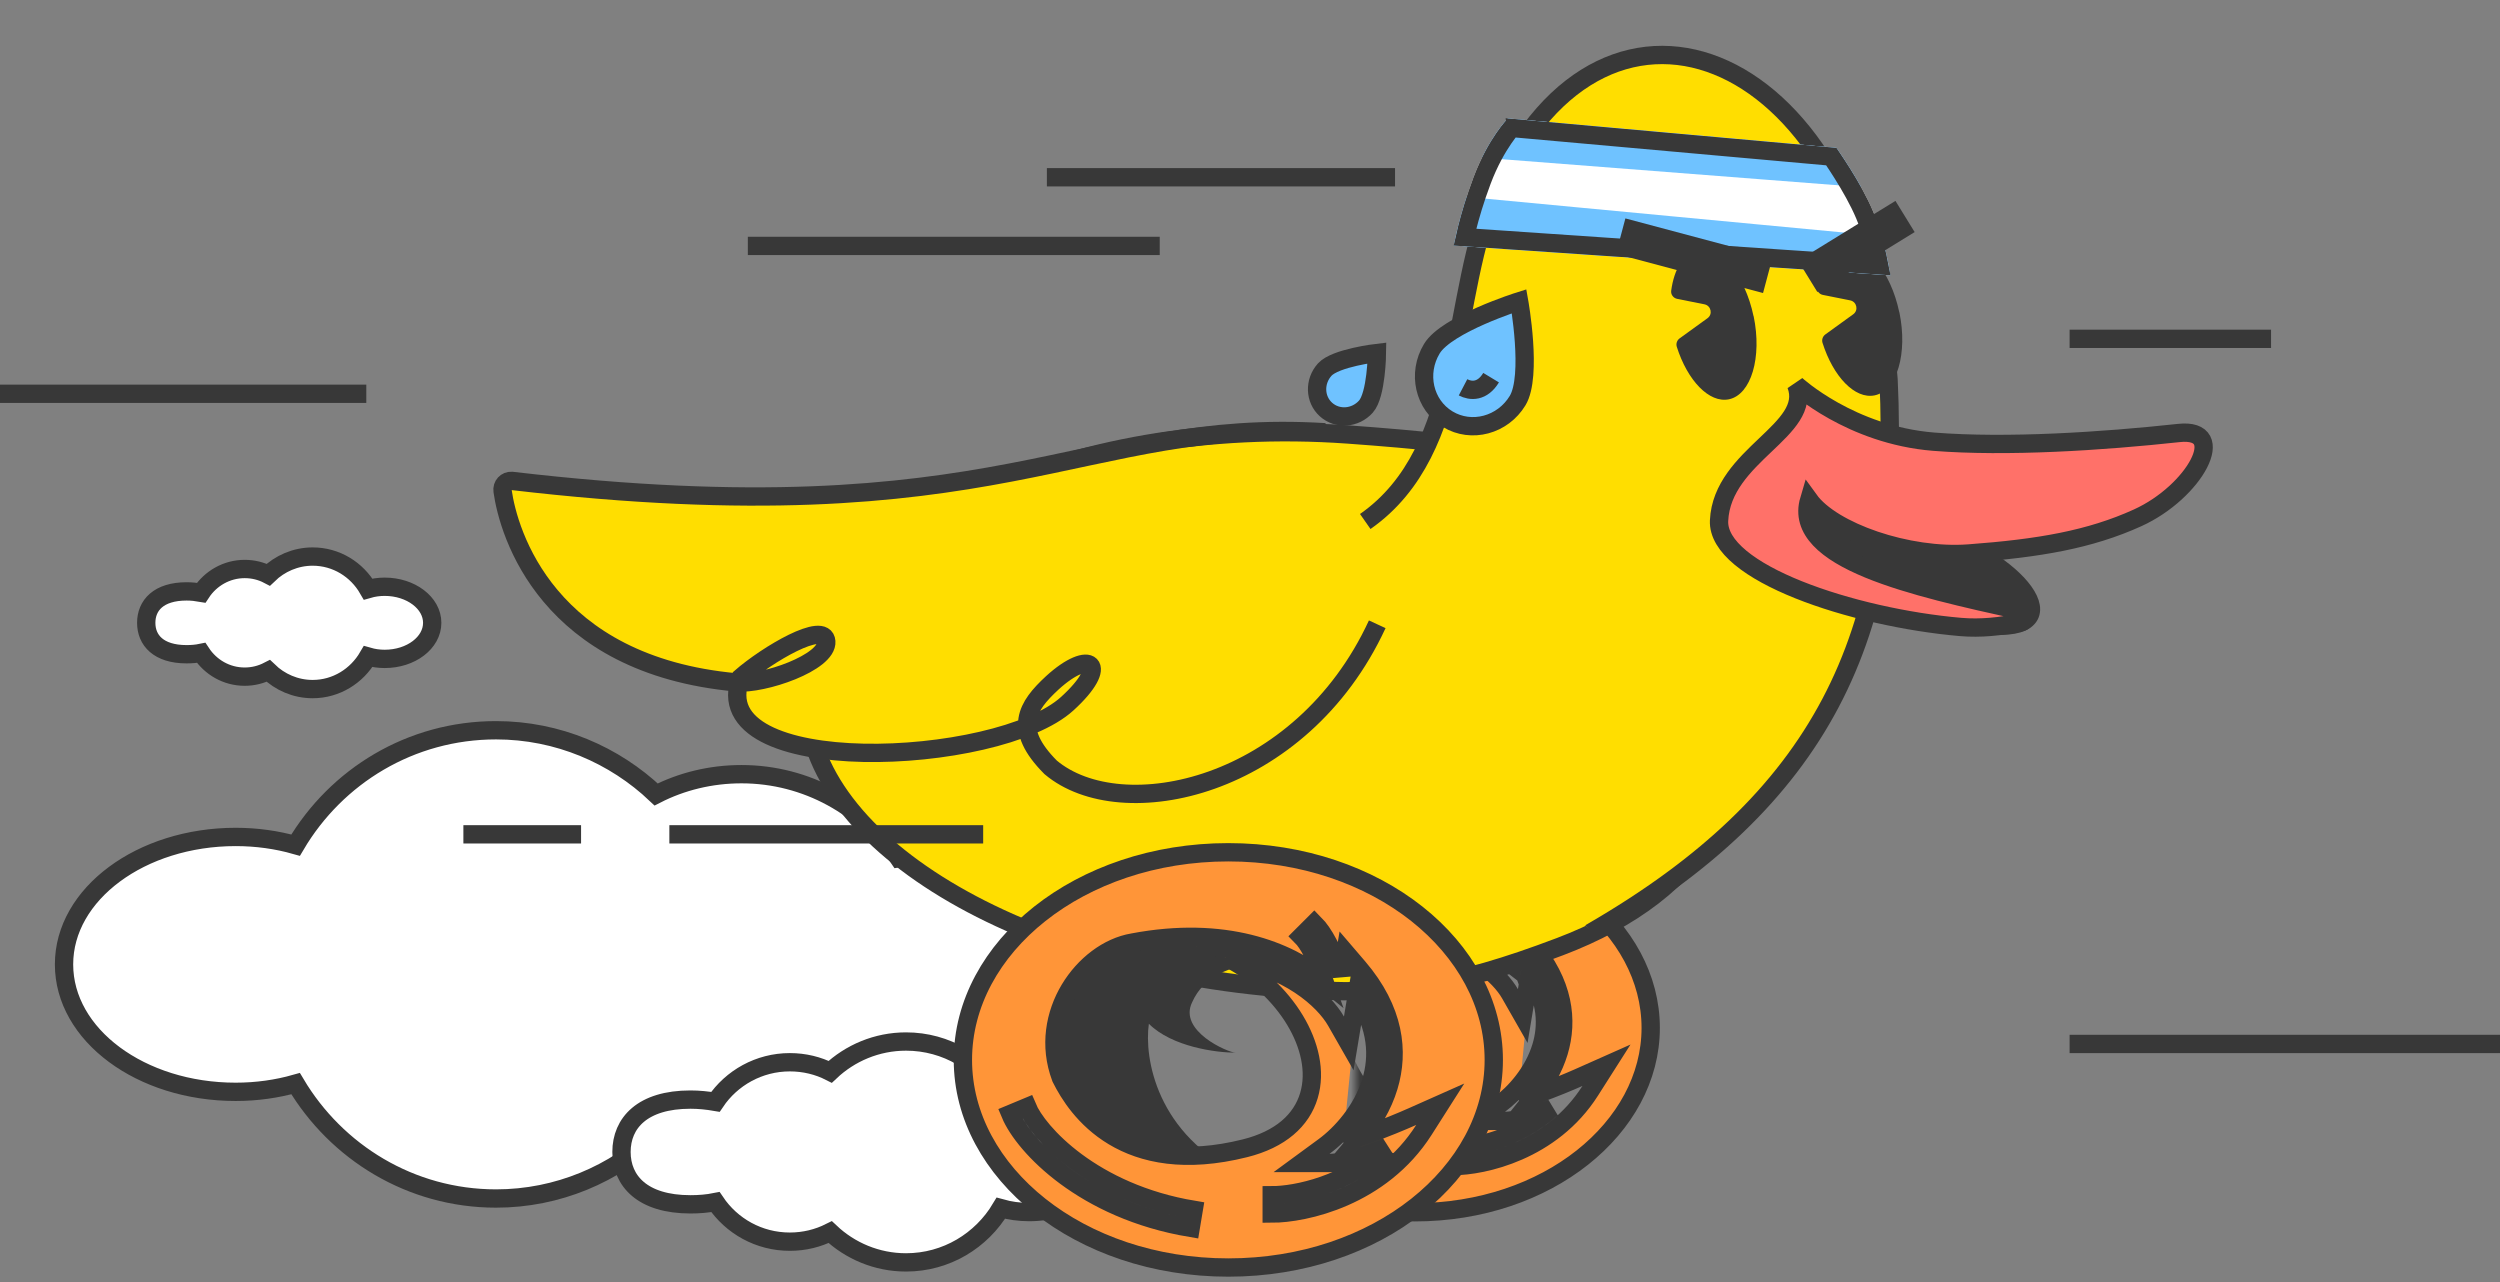 <svg width="273" height="140" viewBox="0 0 273 140" fill="none" xmlns="http://www.w3.org/2000/svg">
<rect x="0" y="0" width="273" height="140" fill="#808080" stroke="none"/>
<path d="M273 114L226 114" stroke="#383838" stroke-width="2"/>
<path d="M248 37L226 37" stroke="#383838" stroke-width="2"/>
<path d="M25.736 91.394C28.039 91.394 30.238 91.71 32.28 92.29C36.73 84.752 44.846 79.744 54.165 79.744C60.919 79.744 67.097 82.432 71.652 86.755C74.427 85.332 77.621 84.541 80.972 84.541C88.092 84.541 94.427 88.178 98.145 93.713C99.977 93.397 101.914 93.186 103.904 93.186C115.004 93.186 119.82 98.616 119.82 105.311C119.82 112.006 115.004 117.435 103.904 117.435C101.914 117.435 99.977 117.277 98.145 116.908C94.427 122.443 88.145 126.081 80.972 126.081C77.621 126.081 74.48 125.29 71.652 123.867C67.097 128.189 60.919 130.878 54.165 130.878C44.846 130.878 36.73 125.817 32.28 118.332C30.238 118.911 28.039 119.228 25.736 119.228C15.369 119.228 6.992 113.007 6.992 105.311C6.992 97.614 15.421 91.394 25.736 91.394Z" fill="white" stroke="#383838" stroke-width="2" stroke-miterlimit="10"/>
<path d="M112.389 119.229C111.299 119.229 110.259 119.378 109.292 119.652C107.186 116.096 103.346 113.734 98.936 113.734C95.74 113.734 92.817 115.002 90.661 117.041C89.348 116.37 87.837 115.997 86.251 115.997C82.881 115.997 79.883 117.712 78.124 120.323C77.257 120.174 76.341 120.075 75.399 120.075C70.147 120.075 67.867 122.636 67.867 125.794C67.867 128.952 70.147 131.513 75.399 131.513C76.341 131.513 77.257 131.438 78.124 131.264C79.883 133.875 82.857 135.591 86.251 135.591C87.837 135.591 89.323 135.218 90.661 134.547C92.817 136.586 95.74 137.854 98.936 137.854C103.346 137.854 107.186 135.467 109.292 131.936C110.259 132.209 111.299 132.358 112.389 132.358C117.295 132.358 121.259 129.424 121.259 125.794C121.259 122.163 117.27 119.229 112.389 119.229Z" fill="white" stroke="#383838" stroke-width="2" stroke-miterlimit="10"/>
<path d="M42.01 64.073C41.372 64.073 40.764 64.163 40.199 64.327C38.967 62.193 36.721 60.776 34.141 60.776C32.272 60.776 30.562 61.537 29.301 62.76C28.533 62.357 27.649 62.134 26.721 62.134C24.751 62.134 22.997 63.163 21.968 64.73C21.461 64.64 20.925 64.58 20.374 64.58C17.302 64.58 15.969 66.117 15.969 68.012C15.969 69.907 17.302 71.443 20.374 71.443C20.925 71.443 21.461 71.399 21.968 71.294C22.997 72.861 24.736 73.89 26.721 73.89C27.649 73.89 28.518 73.666 29.301 73.263C30.562 74.487 32.272 75.248 34.141 75.248C36.721 75.248 38.967 73.816 40.199 71.697C40.764 71.861 41.372 71.951 42.01 71.951C44.879 71.951 47.198 70.19 47.198 68.012C47.198 65.834 44.865 64.073 42.01 64.073Z" fill="white" stroke="#383838" stroke-width="2" stroke-miterlimit="10"/>
<mask id="mask0_2449_1907" style="mask-type:alpha" maskUnits="userSpaceOnUse" x="148" y="92" width="41" height="45">
<rect x="148.055" y="92.179" width="40.695" height="43.908" fill="#D9D9D9"/>
</mask>
<g mask="url(#mask0_2449_1907)">
<path d="M150.963 106.608C153.217 101.535 161.296 102.615 165.054 103.79C162.94 100.971 156.599 98.153 155.19 97.449C153.781 96.744 132.644 93.926 134.758 110.835C136.449 124.363 149.553 124.926 155.894 123.517C147.44 119.572 146.265 112.009 146.735 108.721C148.99 110.976 153.311 111.54 155.19 111.54C154.485 111.54 149.553 109.426 150.963 106.608Z" fill="#383838"/>
<path d="M165.829 120.129C168.92 117.061 171.984 111.264 167.299 104.846M164.2 106.03C161.936 103.757 157.834 101.395 151.828 101.155M173.646 119.122L175.426 116.325L172.396 117.672C171.357 118.134 169.689 118.829 168.079 119.406C167.954 119.451 167.83 119.495 167.706 119.538C168.745 118.247 169.678 116.67 170.22 114.876C171.254 111.447 170.819 107.337 167.221 103.139L165.827 101.513L165.488 103.548C165.456 103.459 165.424 103.371 165.391 103.282C164.779 101.641 163.954 99.869 162.941 98.856L161.527 100.27C162.205 100.947 162.907 102.346 163.517 103.981C163.537 104.035 163.557 104.089 163.577 104.143C160.008 101.343 153.865 99.034 145.149 100.692C142.69 101.106 140.354 102.91 138.919 105.301C137.467 107.722 136.867 110.858 138.048 114.005L138.066 114.054L138.089 114.101C138.835 115.592 140.352 118.072 143.225 119.795C146.127 121.537 150.282 122.428 156.136 120.965C159.619 120.094 161.712 118.214 162.445 115.756C163.159 113.361 162.501 110.678 161.076 108.313C159.72 106.064 157.59 103.968 154.992 102.513C160.533 103.563 163.773 106.561 164.889 108.513L166.282 110.951L166.743 108.182L167.061 106.276C168.927 109.26 168.998 112.002 168.305 114.298C167.45 117.133 165.393 119.397 163.757 120.597L161.293 122.404H164.348C164.911 122.404 165.627 122.255 166.346 122.061C167.088 121.861 167.921 121.587 168.754 121.288C168.98 121.207 169.207 121.124 169.433 121.04C165.735 124.389 160.996 125.336 158.711 125.336V127.336C161.961 127.336 169.451 125.715 173.646 119.122ZM133.129 117.561C133.807 119.188 135.642 121.54 138.548 123.688C141.48 125.854 145.56 127.858 150.797 128.731L151.126 126.758C146.217 125.94 142.43 124.069 139.737 122.079C137.018 120.07 135.471 117.983 134.975 116.792L133.129 117.561ZM180.257 112.245C180.257 123.158 168.951 132.381 154.484 132.381C140.017 132.381 128.711 123.158 128.711 112.245C128.711 101.331 140.017 92.108 154.484 92.108C168.951 92.108 180.257 101.331 180.257 112.245Z" fill="#FF9538" stroke="#383838" stroke-width="2"/>
</g>
<path d="M88.174 74.619C86.457 90.825 110.086 105.766 140.952 107.991C151.975 108.786 158.585 107.829 170.344 103.375C185.771 97.53 194.863 85.432 183.987 69.903C187.055 53.617 178.077 49.672 147.212 47.447C116.346 45.222 89.891 58.412 88.174 74.619Z" fill="#FFDE00" stroke="#383838" stroke-width="2" stroke-miterlimit="10"/>
<path d="M173.819 101.69C173.819 101.69 188.219 95.392 197.322 81.47C203.212 73.438 206.555 58.445 206.555 50.015C208.116 8.697 177.563 -5.588 164.755 16.741C160.506 24.153 160.722 53.955 144.004 60.971L166.056 74.254L171.62 99.676L173.819 101.69Z" fill="#FFDE00"/>
<path d="M173.76 101.818C173.839 101.752 173.813 101.788 173.839 101.773C198.773 87.347 207.589 69.623 206.229 41.449C203.555 5.701 175.489 -6.307 163.321 20.829C158.226 32.191 160.346 49.079 149.086 56.948" stroke="#383838" stroke-width="2" stroke-miterlimit="10"/>
<path d="M197.412 53.019C199.268 52.278 201.414 56.507 210.031 58.297C219.071 60.175 226.829 68.778 217.691 68.319C196.138 64.887 190.776 56.091 197.412 53.019Z" fill="#383838" stroke="#383838" stroke-width="2"/>
<path d="M211.173 48.234C202.082 47.512 196.137 42.018 196.137 42.018C198.047 46.982 188.061 49.657 187.721 56.849C187.454 62.52 202.34 67.449 214.096 68.465C216.285 68.655 218.498 68.417 220.677 67.96C221.351 67.819 221.4 66.844 220.739 66.698L220.511 66.647C209.104 64.129 195.619 61.152 197.558 54.593C200.061 58.054 208.351 60.931 214.977 60.441C222.638 59.875 228.198 58.925 233.432 56.546C239.642 53.724 243.547 46.673 237.925 47.283C229.516 48.195 219.127 48.865 211.173 48.234Z" fill="#FF7169" stroke="#383838" stroke-width="2"/>
<path d="M191.497 34.524C192.433 39.028 191.225 43.096 188.801 43.603C186.649 44.051 184.27 41.558 183.103 37.862C183.001 37.526 183.125 37.159 183.417 36.948L186.457 34.75C187.059 34.319 186.851 33.378 186.124 33.23L183.152 32.637C182.739 32.557 182.44 32.174 182.493 31.751C182.815 29.36 183.865 27.604 185.402 27.289C187.826 26.783 190.551 30.03 191.488 34.533L191.497 34.524Z" fill="#383838"/>
<path d="M207.411 34.094C208.347 38.597 207.139 42.666 204.715 43.173C202.563 43.621 200.184 41.128 199.017 37.431C198.915 37.096 199.039 36.729 199.331 36.518L202.371 34.32C202.973 33.889 202.765 32.948 202.038 32.8L199.066 32.207C198.653 32.127 198.354 31.744 198.407 31.321C198.729 28.93 199.779 27.174 201.316 26.859C203.74 26.353 206.465 29.599 207.402 34.103L207.411 34.094Z" fill="#383838"/>
<path d="M137.51 48.976C110.781 47.345 109.417 58.621 55.867 52.331C55.278 52.3 54.787 52.793 54.878 53.443C55.523 58.03 59.715 72.456 80.41 74.337C83.342 74.604 90.4 72.168 90.227 69.87C90.054 67.573 83.776 71.278 80.88 73.801C76.651 85.007 108.95 83.58 116.541 76.66C121.315 72.315 119.039 70.602 114.902 74.39C112.148 76.94 110.523 79.385 114.726 83.613C122.441 90.113 142.051 86.026 150.391 67.991" fill="#FFDE00"/>
<path d="M144.692 47.202C117.963 45.571 109.422 58.801 55.872 52.511C55.283 52.48 54.791 52.973 54.883 53.623C55.528 58.21 59.719 72.636 80.415 74.517C83.347 74.784 90.404 72.348 90.231 70.05C90.058 67.752 83.781 71.458 80.885 73.981C76.656 85.186 108.955 83.76 116.546 76.84C121.32 72.495 119.044 70.782 114.906 74.57C112.153 77.12 110.527 79.564 114.73 83.793C122.446 90.293 142.056 86.205 150.395 68.171" stroke="#383838" stroke-width="2" stroke-miterlimit="10"/>
<path d="M152.338 19.357H114.32" stroke="#383838" stroke-width="2"/>
<path d="M107.363 91.109L73.094 91.109" stroke="#383838" stroke-width="2"/>
<path d="M63.453 91.109L50.602 91.109" stroke="#383838" stroke-width="2"/>
<path d="M126.643 26.854L81.664 26.854" stroke="#383838" stroke-width="2"/>
<path d="M40 43L0 43" stroke="#383838" stroke-width="2"/>
<path d="M165.726 43.742C164.099 46.432 160.683 47.344 158.097 45.78C155.51 44.215 154.732 40.767 156.359 38.077C157.986 35.386 165.887 32.9 165.887 32.9C165.887 32.9 167.353 41.052 165.726 43.742Z" fill="#6FC2FF"/>
<path d="M159.763 42.296C160.6 42.734 161.871 42.822 162.828 41.24M165.726 43.742C164.099 46.432 160.683 47.344 158.097 45.78C155.51 44.215 154.732 40.767 156.359 38.077C157.986 35.386 165.887 32.9 165.887 32.9C165.887 32.9 167.353 41.052 165.726 43.742Z" stroke="#383838" stroke-width="2"/>
<path d="M149.151 44.41C147.989 45.7 146.041 45.84 144.8 44.723C143.559 43.605 143.495 41.653 144.657 40.363C145.819 39.072 150.364 38.544 150.364 38.544C150.364 38.544 150.313 43.119 149.151 44.41Z" fill="#6FC2FF" stroke="#383838" stroke-width="2"/>
<path d="M164.655 12.932L200.531 16.145C200.531 16.145 203.208 19.893 204.547 23.093C205.885 26.292 206.421 30.067 206.421 30.067L158.764 26.817C158.764 26.817 159.3 23.624 160.907 19.358C162.513 15.093 164.655 12.932 164.655 12.932Z" fill="white"/>
<path d="M200.531 16.145L164.655 12.932C164.655 12.932 163.229 14.37 161.832 17.216L203.228 20.429C201.942 18.121 200.531 16.145 200.531 16.145Z" fill="#6FC2FF"/>
<path d="M158.764 26.817L206.421 30.067C206.421 30.067 206.14 28.089 205.478 25.783L160.155 21.5C159.128 24.649 158.764 26.817 158.764 26.817Z" fill="#6FC2FF"/>
<path d="M165.061 13.979C165.063 13.977 165.065 13.975 165.066 13.973L199.977 17.099C200.026 17.171 200.081 17.252 200.142 17.341C200.409 17.735 200.778 18.293 201.189 18.95C202.016 20.271 202.986 21.954 203.624 23.479C204.262 25.002 204.715 26.683 205.01 27.998C205.091 28.36 205.16 28.692 205.216 28.983L159.973 25.898C160.035 25.621 160.111 25.297 160.203 24.931C160.53 23.629 161.055 21.802 161.842 19.711C162.614 17.663 163.511 16.128 164.208 15.111C164.556 14.603 164.854 14.226 165.061 13.979ZM165.367 13.634C165.367 13.634 165.367 13.634 165.367 13.634L165.367 13.634Z" stroke="#383838" stroke-width="2"/>
<path d="M176.977 25.783L193.04 30.066" stroke="#383838" stroke-width="4"/>
<path d="M208.031 23.641L197.405 30.179" stroke="#383838" stroke-width="4"/>
<path d="M130.191 109.428C132.716 103.747 141.764 104.957 145.973 106.272C143.605 103.115 136.503 99.959 134.925 99.17C133.347 98.381 109.674 95.224 112.041 114.163C113.935 129.314 128.612 129.945 135.714 128.367C126.245 123.948 124.93 115.478 125.456 111.796C127.981 114.321 132.821 114.952 134.925 114.952C134.136 114.952 128.612 112.585 130.191 109.428Z" fill="#383838"/>
<path d="M146.667 124.741C150.206 121.331 153.867 114.682 148.388 107.32M145.196 108.964C142.643 106.303 137.832 103.469 130.68 103.305M155.495 123.38L157.275 120.582L154.245 121.929C153.078 122.448 151.208 123.227 149.401 123.874C149.124 123.974 148.849 124.07 148.58 124.161C149.842 122.668 150.996 120.8 151.643 118.654C152.79 114.854 152.313 110.292 148.308 105.621L146.915 103.995L146.563 106.107L146.501 106.478C146.416 106.234 146.328 105.989 146.237 105.745C145.552 103.907 144.636 101.945 143.522 100.83L142.107 102.244C142.887 103.023 143.681 104.612 144.363 106.443C144.436 106.638 144.506 106.833 144.575 107.028C140.661 103.797 133.707 101.017 123.7 102.92C120.987 103.377 118.398 105.37 116.804 108.026C115.194 110.711 114.531 114.185 115.838 117.67L115.856 117.719L115.88 117.766C116.71 119.427 118.396 122.181 121.586 124.095C124.805 126.027 129.425 127.024 135.955 125.391C139.826 124.423 142.129 122.341 142.935 119.639C143.723 117 143 114.031 141.414 111.4C139.793 108.71 137.177 106.217 133.99 104.597C140.677 105.642 144.574 109.197 145.892 111.502L147.285 113.94L147.746 111.171L148.153 108.729C150.425 112.201 150.535 115.403 149.728 118.076C148.761 121.281 146.438 123.838 144.59 125.193L142.127 126.999H145.182C145.796 126.999 146.585 126.836 147.388 126.62C148.215 126.396 149.145 126.091 150.076 125.757C150.518 125.599 150.962 125.433 151.399 125.266C147.174 129.381 141.538 130.523 138.869 130.523V132.523C142.485 132.523 150.826 130.716 155.495 123.38ZM110.327 121.649C111.076 123.445 113.114 126.063 116.357 128.461C119.627 130.877 124.178 133.113 130.024 134.088L130.353 132.115C124.836 131.195 120.576 129.092 117.546 126.852C114.49 124.594 112.74 122.24 112.173 120.88L110.327 121.649ZM163.12 115.741C163.12 128.056 150.376 138.414 134.134 138.414C117.893 138.414 105.148 128.056 105.148 115.741C105.148 103.426 117.893 93.068 134.134 93.068C150.376 93.068 163.12 103.426 163.12 115.741Z" fill="#FF9538" stroke="#383838" stroke-width="2"/>
</svg>

